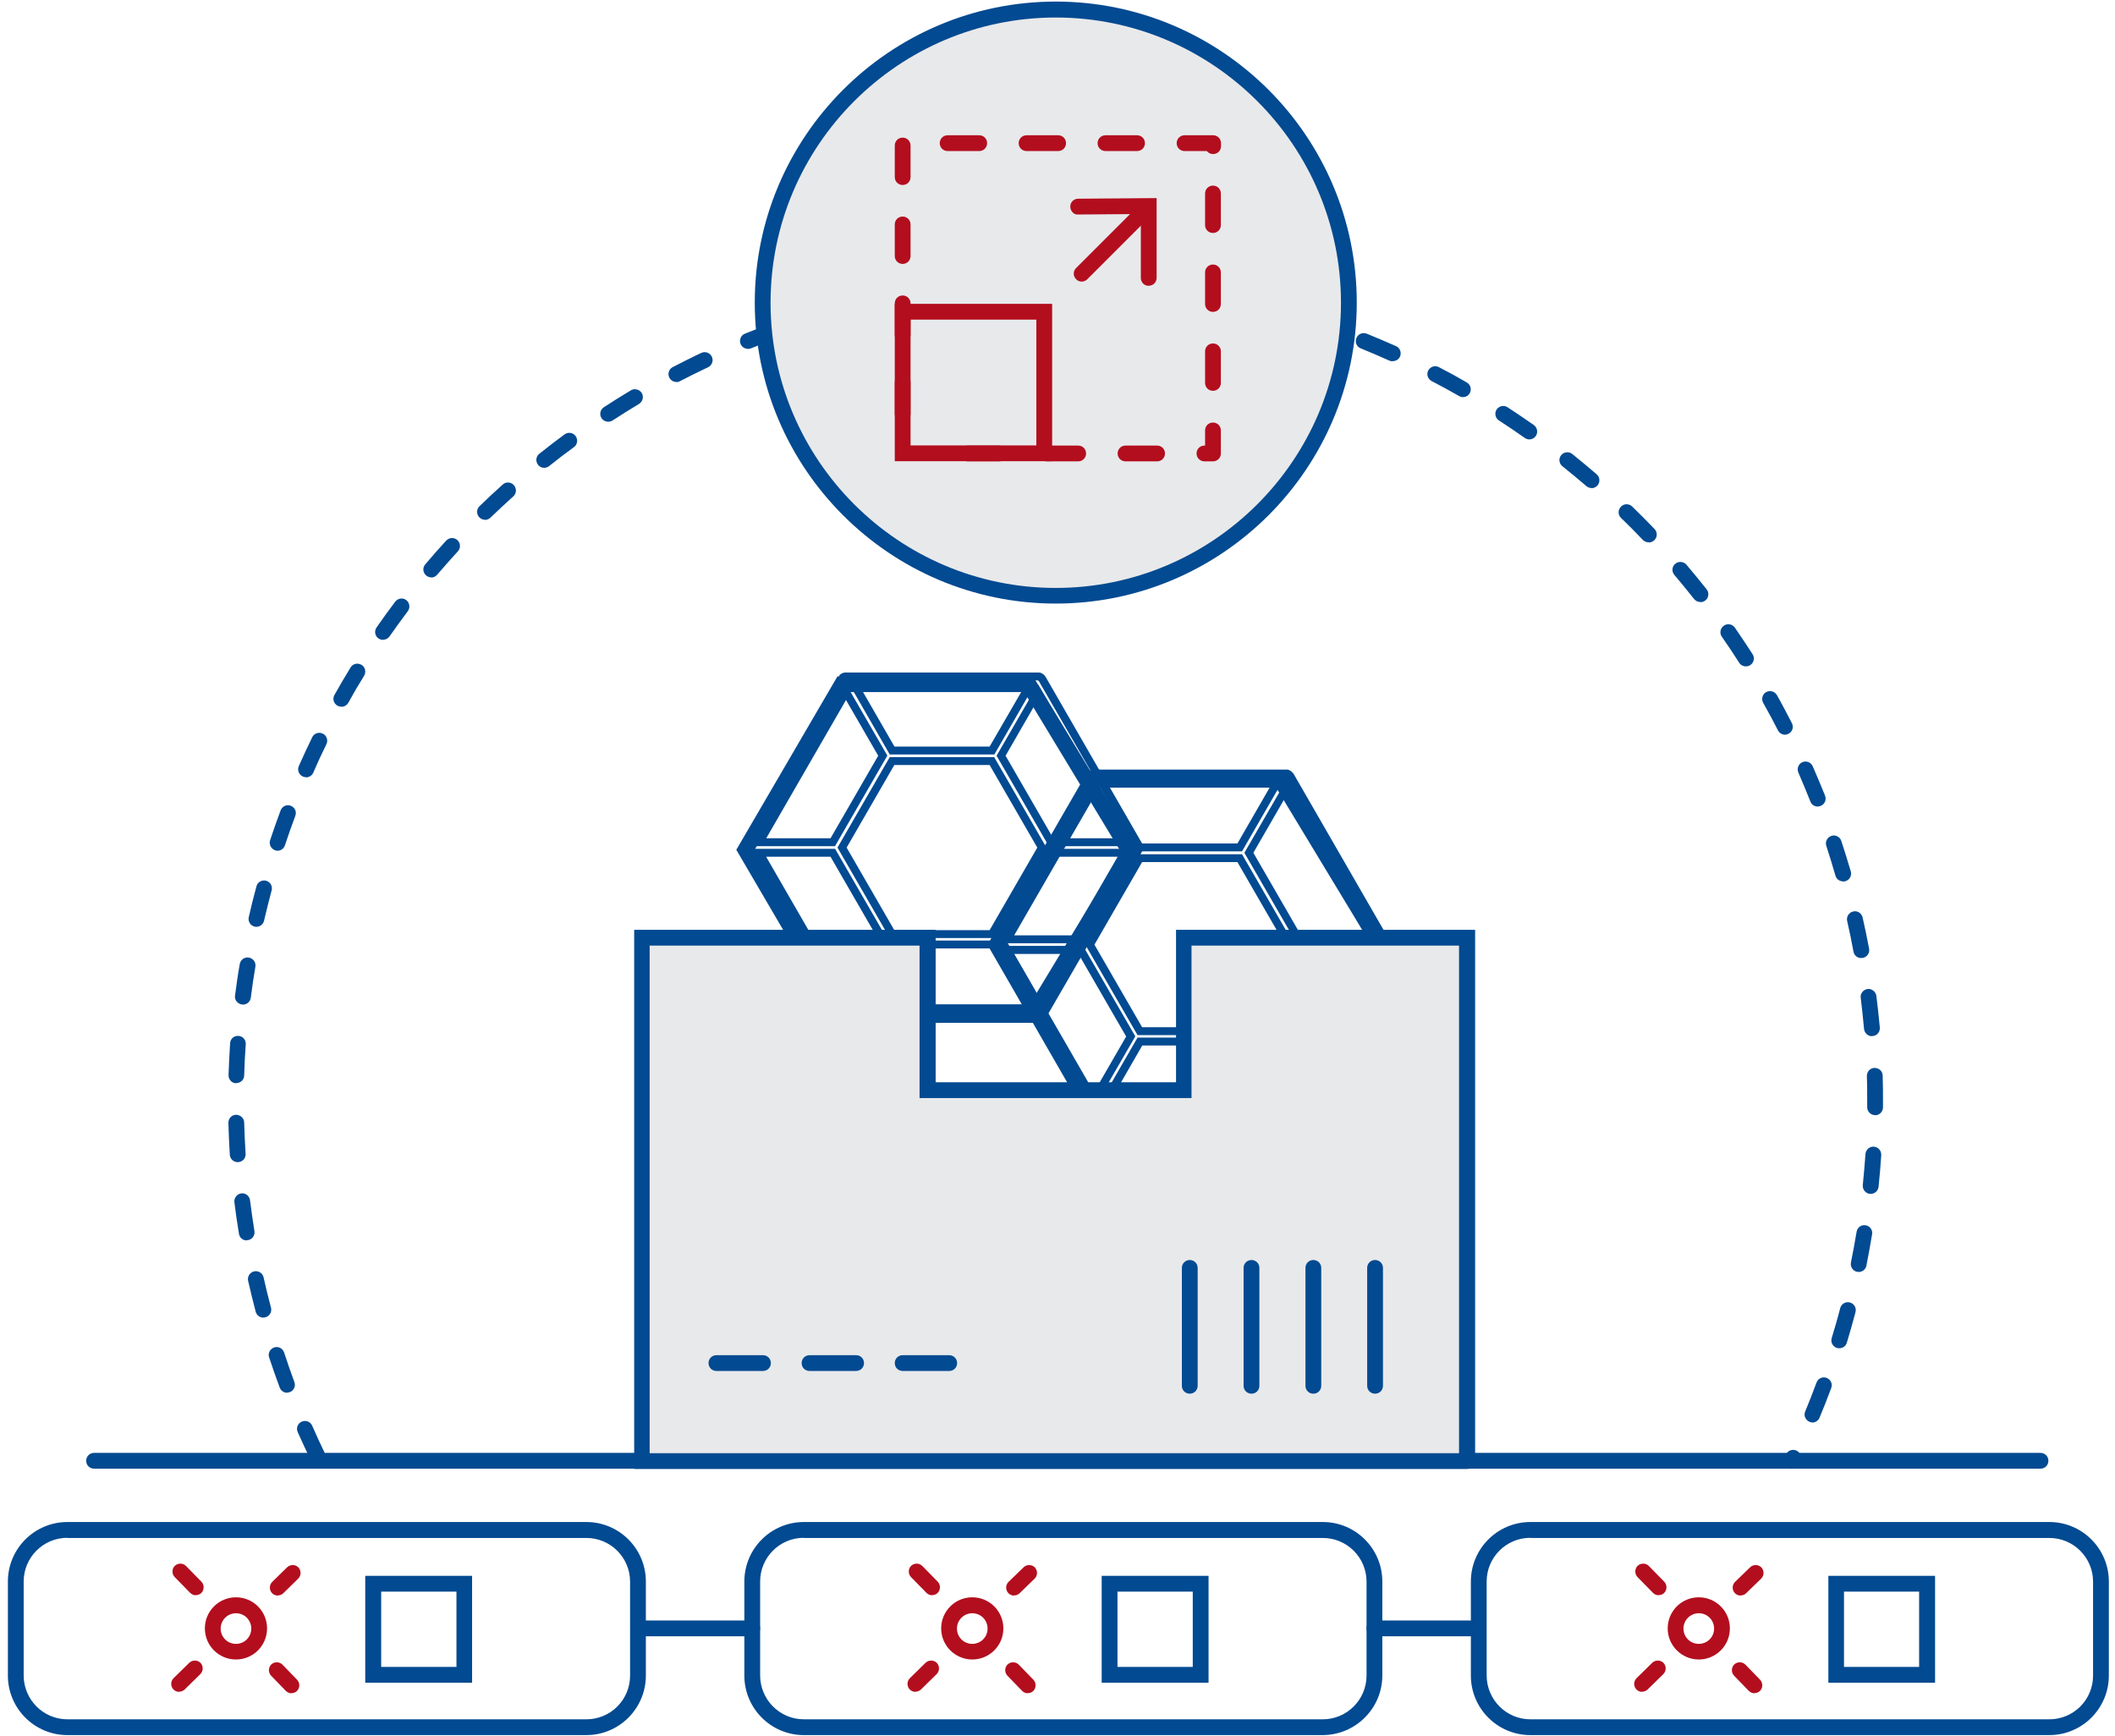 <svg id="a" data-name="Layer 1" xmlns="http://www.w3.org/2000/svg" xmlns:xlink="http://www.w3.org/1999/xlink" viewBox="0 0 134 110">
      <g id="d" data-name="Path 134298">
        <path d="M65.71,64.8h-12.65l-6.41-10.96,6.41-10.99h12.39l6.77,11.18-6.52,10.77ZM53.63,63.8h11.51l5.91-9.77-6.16-10.18h-11.26l-5.82,9.99,5.82,9.97Z" style="fill: #024a91;"/>
      </g>
      <g id="e" data-name="Path 134299">
        <path d="M65.75,64.8h-12.15s-.09,0-.15-.02c-.02,0-.05-.01-.07-.02h-.01l-.07-.04c-.06-.04-.11-.08-.15-.13l-.05-.07-6.11-10.61c-.03-.08-.04-.14-.04-.2,0-.08.01-.15.04-.21l.04-.09,6.07-10.52.23.1-.18-.17c.05-.06.1-.11.16-.14.07-.04.13-.06.2-.07h.07s12.26,0,12.26,0c.07,0,.14.03.2.07.07.04.12.08.16.14l.05.07,6.11,10.6c.03.08.04.14.05.21,0,.09-.02.15-.04.21l-.04.09-6.12,10.58c-.05.06-.1.11-.16.14l-.08.04s-.04.02-.06.02c-.05.01-.1.02-.15.02ZM65.92,64.5h0,0ZM53.53,64.27l.04.02h12.18s.09-.05.09-.05l6.06-10.51s0-.03,0-.04l-6.09-10.55-.07-.03h-12.15l-.25-.14.18.17-6.08,10.53-.23.14.24-.08h0s0,0,0,0h0s6.07,10.52,6.07,10.52h0ZM65.61,64.13h-11.85l2.61-4.54h6.62l2.62,4.54ZM54.62,63.63h10.12l-2.04-3.54h-6.04l-2.04,3.54ZM53.6,64.05l-5.93-10.27h5.24l3.31,5.73-2.62,4.54ZM48.54,54.28l5.06,8.77,2.04-3.54-3.02-5.23h-4.08ZM65.75,64.05l-2.62-4.54,3.31-5.73h5.24l-5.93,10.27ZM63.71,59.51l2.04,3.54,5.06-8.77h-4.08l-3.02,5.23ZM62.99,59.43h-6.62l-3.31-5.73,3.31-5.73h6.62l3.31,5.73-3.31,5.73ZM56.66,58.93h6.04l3.02-5.23-3.02-5.23h-6.04l-3.02,5.23,3.02,5.23ZM52.91,53.61h-5.24l5.93-10.27,2.62,4.53-3.31,5.73ZM48.54,53.11h4.08l3.02-5.23-2.04-3.53-5.06,8.77ZM71.69,53.61h-5.24l-3.31-5.73,2.62-4.53,5.93,10.27ZM66.73,53.11h4.09l-5.07-8.77-2.04,3.54,3.02,5.23ZM62.99,47.8h-6.62l-2.61-4.54h11.86l-2.62,4.54ZM56.66,47.3h6.04l2.05-3.54h-10.12l2.04,3.54Z" style="fill: #024a91;"/>
      </g>
      <g id="f" data-name="Path 134300">
        <path d="M113.51,93.06c-.07,0-.15-.02-.22-.05-.25-.12-.35-.42-.23-.67l.1-.2c.12-.25.42-.35.67-.23s.35.42.23.67l-.1.2c-.09.18-.26.28-.45.28ZM20.16,92.84c-.19,0-.36-.1-.45-.28-.29-.61-.58-1.22-.85-1.83-.11-.25,0-.55.26-.66.25-.11.55,0,.66.26.26.6.54,1.2.83,1.8.12.25.02.55-.23.67-.07.03-.14.05-.22.05ZM114.83,90.12c-.06,0-.13-.01-.19-.04-.25-.11-.38-.4-.27-.65.25-.61.5-1.23.72-1.84.1-.26.38-.39.64-.29.26.1.39.38.29.64-.23.63-.48,1.26-.74,1.88-.08.19-.27.31-.46.31ZM18.19,88.24c-.2,0-.39-.12-.47-.33-.23-.63-.46-1.27-.67-1.91-.09-.26.06-.54.32-.63.27-.09.54.06.63.32.21.63.42,1.25.65,1.87.1.26-.04.55-.29.64-.06.02-.12.03-.17.03ZM116.53,85.42s-.1,0-.15-.02c-.26-.08-.41-.36-.33-.62.19-.63.38-1.27.54-1.9.07-.27.34-.43.61-.36.27.07.43.34.36.61-.17.65-.36,1.3-.55,1.94-.07.22-.26.35-.48.35ZM16.68,83.48c-.22,0-.42-.15-.48-.37-.17-.65-.33-1.31-.48-1.96-.06-.27.11-.54.38-.6.27-.06.54.11.6.38.14.64.3,1.28.47,1.92.07.27-.09.54-.36.61-.04.01-.09.02-.13.02ZM117.76,80.58s-.07,0-.1,0c-.27-.06-.44-.32-.39-.59.13-.65.25-1.3.36-1.95.04-.27.3-.46.57-.41.27.04.46.3.41.57-.11.66-.23,1.33-.36,1.99-.05.24-.26.4-.49.4ZM15.63,78.59c-.24,0-.45-.17-.49-.42-.11-.67-.21-1.33-.29-2-.03-.27.16-.52.43-.56.28-.04.52.16.56.43.08.65.18,1.31.28,1.96.04.27-.14.53-.41.57-.03,0-.05,0-.08,0ZM118.52,75.64s-.04,0-.05,0c-.27-.03-.47-.27-.45-.55.07-.66.12-1.32.17-1.97.02-.28.26-.49.53-.47.28.02.48.26.47.53-.04.67-.1,1.34-.17,2.01-.03.26-.24.45-.5.45ZM15.06,73.63c-.26,0-.48-.2-.5-.47-.04-.67-.07-1.34-.09-2.02,0-.28.21-.51.49-.51.26,0,.51.21.51.49.02.66.05,1.32.09,1.98.02.28-.19.51-.47.53-.01,0-.02,0-.03,0ZM118.8,70.65h0c-.28,0-.5-.23-.5-.5v-.43c0-.52,0-1.04-.02-1.55,0-.28.21-.51.49-.51.28,0,.51.21.51.49.02.53.02,1.06.02,1.58v.43c0,.28-.23.5-.5.5ZM14.98,68.63h-.02c-.28,0-.49-.24-.48-.52.02-.67.06-1.35.1-2.02.02-.28.25-.48.53-.46.28.02.48.26.46.53-.05.66-.08,1.32-.1,1.98,0,.27-.23.48-.5.48ZM118.6,65.65c-.26,0-.47-.2-.5-.46-.06-.66-.13-1.31-.21-1.97-.04-.27.16-.52.43-.56.25-.04.52.16.56.43.08.67.16,1.34.22,2.01.02.28-.18.52-.45.54-.01,0-.03,0-.04,0ZM15.38,63.64s-.04,0-.06,0c-.27-.04-.47-.29-.43-.56.09-.67.18-1.34.3-2,.05-.27.3-.46.58-.41.27.05.46.3.41.58-.11.65-.21,1.3-.29,1.96-.03.25-.25.44-.5.44ZM117.92,60.7c-.24,0-.45-.17-.49-.41-.12-.65-.25-1.3-.4-1.94-.06-.27.11-.54.38-.6.27-.07.54.11.6.38.15.66.29,1.32.41,1.98.05.27-.13.53-.4.58-.03,0-.06,0-.09,0ZM16.25,58.72s-.07,0-.11-.01c-.27-.06-.44-.33-.38-.6.15-.66.31-1.31.49-1.96.07-.27.35-.42.61-.35.27.07.42.35.35.61-.17.64-.33,1.28-.48,1.92-.05.23-.26.39-.49.39ZM116.77,55.84c-.22,0-.42-.14-.48-.36-.18-.63-.38-1.26-.58-1.89-.09-.26.06-.54.32-.63.26-.09.55.06.63.32.21.64.41,1.28.6,1.93.08.27-.08.54-.34.62-.05.01-.09.02-.14.02ZM17.59,53.9c-.05,0-.1,0-.16-.03-.26-.09-.4-.37-.32-.63.21-.64.44-1.27.67-1.9.1-.26.39-.39.64-.29.26.1.39.38.29.64-.23.62-.45,1.24-.66,1.87-.07.21-.26.34-.47.34ZM115.16,51.1c-.2,0-.39-.12-.46-.32-.24-.61-.5-1.22-.76-1.83-.11-.25,0-.55.25-.66.25-.11.55,0,.66.26.27.62.53,1.24.78,1.86.1.26-.02.55-.28.65-.06.02-.12.04-.18.04ZM19.39,49.24c-.07,0-.14-.01-.2-.04-.25-.11-.37-.41-.26-.66.27-.61.56-1.23.85-1.83.12-.25.42-.35.67-.23.25.12.35.42.23.67-.29.59-.57,1.19-.83,1.8-.08.19-.27.3-.46.3ZM113.1,46.55c-.18,0-.36-.1-.45-.27-.3-.59-.61-1.17-.94-1.75-.13-.24-.05-.55.19-.68.24-.13.54-.05.68.19.33.58.64,1.18.95,1.78.13.25.03.55-.22.67-.07.04-.15.06-.23.06ZM21.62,44.77c-.08,0-.17-.02-.24-.06-.24-.14-.33-.44-.19-.68.33-.59.67-1.17,1.02-1.74.14-.24.45-.31.69-.17.24.14.31.45.17.69-.35.56-.68,1.13-1,1.71-.09.16-.26.26-.44.26ZM110.61,42.22c-.16,0-.33-.08-.42-.23-.36-.56-.72-1.11-1.1-1.65-.16-.23-.1-.54.13-.7.23-.16.54-.1.7.13.38.55.75,1.11,1.12,1.68.15.23.08.54-.15.69-.08.05-.18.08-.27.08ZM24.27,40.54c-.1,0-.2-.03-.29-.09-.23-.16-.28-.47-.12-.7.38-.55.78-1.1,1.18-1.63.17-.22.48-.27.7-.1.22.17.26.48.1.7-.4.53-.78,1.06-1.16,1.6-.1.14-.25.21-.41.21ZM107.72,38.14c-.15,0-.29-.07-.39-.19-.41-.52-.83-1.03-1.25-1.53-.18-.21-.15-.53.06-.7.21-.18.53-.15.71.06.43.51.86,1.03,1.28,1.56.17.22.13.53-.08.7-.09.07-.2.11-.31.11ZM27.32,36.58c-.11,0-.23-.04-.32-.12-.21-.18-.24-.49-.06-.7.43-.51.88-1.02,1.33-1.51.19-.2.5-.22.71-.03.2.19.22.5.03.71-.45.49-.88.98-1.31,1.48-.1.12-.24.18-.38.18ZM104.45,34.36c-.13,0-.26-.05-.36-.15-.46-.48-.92-.95-1.39-1.4-.2-.19-.2-.51,0-.71.19-.2.51-.2.71-.01.48.47.95.94,1.42,1.43.19.2.18.52-.02.71-.1.09-.22.14-.34.14ZM30.73,32.93c-.13,0-.26-.05-.36-.15-.19-.2-.19-.52.01-.71.48-.47.97-.92,1.47-1.37.2-.19.52-.17.71.04.18.21.17.52-.04.71-.49.44-.97.89-1.45,1.35-.1.09-.22.14-.35.14ZM100.84,30.92c-.12,0-.23-.04-.33-.12-.5-.43-1.01-.85-1.52-1.26-.22-.17-.25-.49-.08-.7.17-.21.49-.25.7-.08.52.42,1.04.85,1.55,1.29.21.18.23.5.05.71-.1.11-.24.17-.38.17ZM34.48,29.64c-.15,0-.29-.06-.39-.19-.17-.22-.14-.53.08-.7.52-.42,1.06-.83,1.6-1.23.22-.16.54-.12.7.11.16.22.12.54-.11.7-.53.39-1.06.79-1.57,1.2-.09.07-.2.11-.31.11ZM96.9,27.84c-.1,0-.2-.03-.29-.09-.54-.38-1.08-.75-1.64-1.11-.23-.15-.3-.46-.15-.69.15-.23.46-.3.69-.15.56.37,1.12.74,1.67,1.13.22.16.28.47.12.7-.1.14-.25.21-.41.21ZM38.53,26.72c-.16,0-.32-.08-.42-.23-.15-.23-.08-.54.15-.69.56-.37,1.13-.72,1.71-1.07.24-.14.54-.06.69.17.14.24.06.54-.17.69-.57.34-1.13.69-1.68,1.05-.08.05-.18.08-.27.08ZM92.69,25.16c-.08,0-.17-.02-.25-.07-.57-.33-1.15-.64-1.74-.95-.24-.13-.34-.43-.21-.67s.43-.34.67-.21c.6.31,1.19.63,1.77.97.24.14.32.44.19.68-.09.16-.26.25-.43.25ZM42.85,24.2c-.18,0-.35-.1-.44-.27-.13-.24-.03-.55.21-.67.47-.25.95-.48,1.43-.72l.38-.18c.25-.12.55-.01.67.24.12.25.01.55-.24.67l-.38.18c-.47.23-.94.46-1.4.7-.07.04-.15.06-.23.06ZM88.24,22.89c-.07,0-.14-.01-.21-.04-.6-.27-1.21-.53-1.82-.78-.26-.1-.38-.4-.27-.65.1-.26.39-.38.65-.28.62.25,1.24.52,1.86.79.25.11.36.41.25.66-.08.19-.27.29-.46.29ZM47.38,22.1c-.2,0-.38-.12-.46-.31-.1-.26.02-.55.28-.65.63-.25,1.25-.5,1.89-.72.26-.09.55.04.64.3.09.26-.04.55-.3.64-.62.22-1.24.46-1.85.71-.06.02-.12.04-.19.04ZM83.59,21.06c-.05,0-.11,0-.16-.03-.63-.21-1.25-.41-1.89-.6-.26-.08-.42-.36-.34-.62.08-.26.35-.42.62-.34.64.19,1.29.4,1.92.61.26.09.4.37.31.63-.07.21-.27.34-.47.34ZM52.1,20.44c-.22,0-.41-.14-.48-.36-.08-.26.07-.54.34-.62.65-.19,1.3-.37,1.95-.54.27-.07.54.09.61.36.07.27-.09.54-.36.61-.64.16-1.27.34-1.91.53-.05.01-.1.02-.14.02ZM78.79,19.68s-.08,0-.12-.01c-.64-.15-1.29-.29-1.94-.42-.27-.05-.45-.32-.39-.59.05-.27.31-.45.59-.39.66.13,1.32.27,1.97.43.27.06.43.33.37.6-.05.23-.26.38-.49.38ZM56.95,19.24c-.23,0-.44-.17-.49-.4-.05-.27.12-.53.39-.59.66-.13,1.33-.25,1.99-.35.27-.04.53.14.57.42s-.14.53-.42.57c-.65.1-1.3.22-1.95.34-.03,0-.06,0-.1,0ZM73.87,18.76s-.05,0-.07,0c-.66-.09-1.31-.17-1.97-.23-.27-.03-.48-.27-.45-.55.03-.27.28-.47.55-.45.67.07,1.34.14,2.01.23.27.04.47.29.43.56-.03.25-.25.43-.49.43ZM61.9,18.52c-.25,0-.47-.19-.5-.45-.03-.27.17-.52.45-.55.67-.06,1.34-.12,2.01-.15.27-.02.51.19.53.47.02.28-.19.51-.47.53-.66.04-1.32.09-1.98.15-.02,0-.03,0-.05,0ZM68.89,18.33s-.01,0-.02,0c-.66-.03-1.32-.04-1.98-.04-.28,0-.5-.22-.5-.5s.22-.5.5-.5h0c.67,0,1.35.01,2.02.04.28.01.49.24.48.52-.01.27-.23.48-.5.48Z" style="fill: #024a91;"/>
      </g>
      <g id="g" data-name="Line 41011">
        <path d="M129.28,93.05H5.96c-.28,0-.5-.22-.5-.5s.22-.5.5-.5h123.32c.28,0,.5.22.5.5s-.22.5-.5.5Z" style="fill: #024a91;"/>
      </g>
      <g id="h" data-name="Path 134301">
        <path d="M81.65,70.83h-12.65l-6.41-10.97,6.41-10.99h12.4l6.77,11.18-6.52,10.77ZM69.58,69.83h11.51l5.91-9.77-6.16-10.18h-11.26l-5.82,9.99,5.82,9.97Z" style="fill: #024a91;"/>
      </g>
      <g id="i" data-name="Path 134302">
        <path d="M69.31,70.95c-.06,0-.11,0-.15-.02-.02,0-.04-.01-.06-.02h-.01l-.07-.04c-.05-.03-.1-.08-.15-.13l-.04-.05-6.13-10.64c-.03-.08-.04-.14-.04-.19,0-.08.01-.15.04-.21l.04-.09,6.11-10.57c.06-.08.11-.12.17-.16.07-.04.13-.06.2-.07h.07s12.26,0,12.26,0c.07,0,.14.03.2.07.07.04.12.09.16.14l.05.06,6.11,10.6c.03.08.04.14.05.21,0,.09-.02.15-.04.21l-.04.09-6.13,10.59c-.04.06-.09.1-.15.14l-.08.04s-.04.01-.06.02c-.05.01-.09.02-.14.02h-12.16ZM81.62,70.66h0,0ZM69.23,70.42l.05.02h12.18s.09-.06.09-.06l6.05-10.51s0-.02,0-.04l-.03-.07-6.05-10.47-.07-.03h-12.15l-.25-.14.19.17-6.08,10.53-.23.14.24-.07v.02s6.07,10.5,6.07,10.5h0ZM81.31,70.28h-11.86l2.62-4.54h6.62l2.62,4.54ZM70.32,69.78h10.13l-2.04-3.54h-6.04l-2.04,3.54ZM81.46,70.2l-2.62-4.54,3.31-5.73h5.24l-5.93,10.27ZM79.41,65.66l2.04,3.54,5.06-8.77h-4.08l-3.02,5.23ZM69.31,70.2l-5.93-10.27h5.24l3.31,5.73-2.62,4.53ZM64.25,60.43l5.06,8.77,2.04-3.53-3.02-5.23h-4.08ZM78.69,65.58h-6.62l-3.31-5.73,3.31-5.73h6.62l3.31,5.73-3.31,5.73ZM72.36,65.08h6.04l3.02-5.23-3.02-5.23h-6.04l-3.02,5.23,3.02,5.23ZM87.39,59.76h-5.24l-3.31-5.73,2.62-4.53,5.93,10.27ZM82.43,59.26h4.09l-5.07-8.77-2.04,3.54,3.02,5.23ZM68.62,59.76h-5.24l5.93-10.27,2.62,4.53-3.31,5.73ZM64.25,59.26h4.08l3.02-5.23-2.04-3.53-5.06,8.77ZM78.69,53.94h-6.62l-2.62-4.54h11.86l-2.62,4.54ZM72.36,53.44h6.04l2.04-3.54h-10.12l2.04,3.54Z" style="fill: #024a91;"/>
      </g>
      <g id="j" data-name="Path 134303">
        <path d="M92.95,92.57v-33.16h-17.95v9.66h-16.23v-9.66h-18.1v33.16h52.27Z" style="fill: #e8e9eb;"/>
      </g>
      <g id="k" data-name="Path 134304">
        <path d="M92.95,93.07h-52.77v-34.16h19.1v9.66h15.23v-9.66h18.95v33.66c0,.28-.22.5-.5.5ZM41.17,92.07h51.27v-32.16h-16.95v9.66h-17.23v-9.66h-17.1v32.16Z" style="fill: #024a91;"/>
      </g>
      <g id="l" data-name="Line 41012">
        <path d="M48.34,86.86h-2.95c-.28,0-.5-.22-.5-.5s.22-.5.5-.5h2.95c.28,0,.5.22.5.5s-.22.5-.5.5Z" style="fill: #024a91;"/>
      </g>
      <g id="m" data-name="Line 41013">
        <path d="M54.24,86.86h-2.95c-.28,0-.5-.22-.5-.5s.22-.5.5-.5h2.95c.28,0,.5.22.5.5s-.22.5-.5.5Z" style="fill: #024a91;"/>
      </g>
      <g id="n" data-name="Line 41014">
        <path d="M60.14,86.86h-2.95c-.28,0-.5-.22-.5-.5s.22-.5.5-.5h2.95c.28,0,.5.22.5.5s-.22.5-.5.5Z" style="fill: #024a91;"/>
      </g>
      <g id="o" data-name="Line 41015">
        <path d="M79.29,88.3c-.28,0-.5-.22-.5-.5v-7.47c0-.28.22-.5.5-.5s.5.22.5.5v7.47c0,.28-.22.5-.5.5Z" style="fill: #024a91;"/>
      </g>
      <g id="p" data-name="Line 41016">
        <path d="M75.38,88.3c-.28,0-.5-.22-.5-.5v-7.47c0-.28.22-.5.5-.5s.5.22.5.5v7.47c0,.28-.22.5-.5.5Z" style="fill: #024a91;"/>
      </g>
      <g id="q" data-name="Line 41017">
        <path d="M83.21,88.3c-.28,0-.5-.22-.5-.5v-7.47c0-.28.22-.5.5-.5s.5.22.5.5v7.47c0,.28-.22.5-.5.5Z" style="fill: #024a91;"/>
      </g>
      <g id="r" data-name="Line 41018">
        <path d="M87.12,88.3c-.28,0-.5-.22-.5-.5v-7.47c0-.28.22-.5.5-.5s.5.22.5.5v7.47c0,.28-.22.5-.5.5Z" style="fill: #024a91;"/>
      </g>
      <g id="s" data-name="Line 41019">
        <path d="M47.66,103.67h-7.23c-.28,0-.5-.22-.5-.5s.22-.5.5-.5h7.23c.28,0,.5.22.5.5s-.22.5-.5.5Z" style="fill: #024a91;"/>
      </g>
      <g id="t" data-name="Line 41020">
        <path d="M93.37,103.67h-6.29c-.28,0-.5-.22-.5-.5s.22-.5.5-.5h6.29c.28,0,.5.22.5.5s-.22.5-.5.5Z" style="fill: #024a91;"/>
      </g>
      <g id="u" data-name="Rectangle 8763">
        <path d="M83.82,109.93h-32.89c-2.08,0-3.77-1.69-3.77-3.77v-5.96c0-2.08,1.69-3.77,3.77-3.77h32.88c2.08,0,3.77,1.69,3.77,3.77v5.95c0,2.08-1.69,3.77-3.77,3.78ZM50.93,97.43c-1.53,0-2.77,1.24-2.77,2.77v5.95c0,1.53,1.24,2.78,2.77,2.78h32.88c1.53,0,2.77-1.25,2.77-2.77v-5.95c0-1.53-1.24-2.77-2.77-2.77h-32.88Z" style="fill: #024a91;"/>
      </g>
      <g id="v" data-name="Rectangle 8764">
        <path d="M76.57,106.61h-6.77v-6.77h6.77v6.77ZM70.8,105.61h4.77v-4.77h-4.77v4.77Z" style="fill: #024a91;"/>
      </g>
      <g id="w" data-name="Ellipse 13">
        <path d="M61.6,105.14c-1.08,0-1.97-.88-1.97-1.97s.88-1.97,1.97-1.97,1.97.88,1.97,1.97-.88,1.97-1.97,1.97ZM61.6,102.21c-.53,0-.97.43-.97.97s.43.97.97.97.97-.43.97-.97-.43-.97-.97-.97Z" style="fill: #b30e1e;"/>
      </g>
      <g id="x" data-name="Line 41021">
        <path d="M65.12,107.28c-.13,0-.26-.05-.36-.15l-.93-.96c-.19-.2-.19-.51,0-.71.2-.19.52-.19.71,0l.93.96c.19.2.19.51,0,.71-.1.1-.22.14-.35.14Z" style="fill: #b30e1e;"/>
      </g>
      <g id="y" data-name="Line 41022">
        <path d="M59.06,101.07c-.13,0-.26-.05-.36-.15l-.98-1c-.19-.2-.19-.51,0-.71.2-.19.52-.19.71,0l.98,1c.19.2.19.51,0,.71-.1.1-.22.14-.35.14Z" style="fill: #b30e1e;"/>
      </g>
      <g id="z" data-name="Line 41023">
        <path d="M64.25,101.09c-.13,0-.26-.05-.36-.15-.19-.2-.19-.51,0-.71l.96-.93c.2-.19.51-.19.71,0,.19.2.19.51,0,.71l-.96.93c-.1.1-.22.14-.35.14Z" style="fill: #b30e1e;"/>
      </g>
      <g id="aa" data-name="Line 41024">
        <path d="M58,107.19c-.13,0-.26-.05-.36-.15-.19-.2-.19-.51,0-.71l1-.98c.2-.19.52-.19.71,0,.19.2.19.51,0,.71l-1,.98c-.1.09-.22.14-.35.14Z" style="fill: #b30e1e;"/>
      </g>
      <g id="ab" data-name="Rectangle 8765">
        <path d="M129.85,109.93h-32.89c-2.08,0-3.77-1.69-3.77-3.77v-5.96c0-2.08,1.69-3.77,3.77-3.77h32.88c2.08,0,3.77,1.69,3.77,3.77v5.95c0,1.01-.39,1.95-1.1,2.67-.71.71-1.66,1.11-2.67,1.11ZM96.96,97.43c-1.53,0-2.77,1.24-2.77,2.77v5.95c0,1.53,1.24,2.78,2.77,2.78h32.88c.74,0,1.44-.29,1.96-.81.52-.52.81-1.22.81-1.96v-5.95c0-1.53-1.24-2.77-2.77-2.77h-32.88Z" style="fill: #024a91;"/>
      </g>
      <g id="ac" data-name="Rectangle 8767">
        <path d="M37.16,109.93H4.27c-2.08,0-3.77-1.69-3.77-3.77v-5.96c0-2.08,1.69-3.77,3.77-3.77h32.88c2.08,0,3.77,1.69,3.77,3.77v5.95c0,1.01-.39,1.95-1.1,2.67-.71.71-1.66,1.11-2.67,1.11ZM4.27,97.43c-1.53,0-2.77,1.24-2.77,2.77v5.95c0,1.53,1.24,2.78,2.77,2.78h32.88c.74,0,1.44-.29,1.96-.81.52-.52.81-1.22.81-1.96v-5.95c0-1.53-1.24-2.77-2.77-2.77H4.27Z" style="fill: #024a91;"/>
      </g>
      <g id="ad" data-name="Rectangle 8768">
        <path d="M29.91,106.61h-6.77v-6.77h6.77v6.77ZM24.15,105.61h4.77v-4.77h-4.77v4.77Z" style="fill: #024a91;"/>
      </g>
      <g id="ae" data-name="Ellipse 15">
        <path d="M14.95,105.14c-1.09,0-1.97-.88-1.97-1.97s.88-1.97,1.97-1.97,1.97.88,1.97,1.97-.88,1.97-1.97,1.97ZM14.95,102.21c-.53,0-.97.43-.97.97s.43.97.97.97.97-.43.97-.97-.43-.97-.97-.97Z" style="fill: #b30e1e;"/>
      </g>
      <g id="af" data-name="Line 41029">
        <path d="M18.47,107.28c-.13,0-.26-.05-.36-.15l-.93-.96c-.19-.2-.19-.51,0-.71.2-.19.51-.19.71,0l.93.96c.19.2.19.51,0,.71-.1.1-.22.14-.35.14Z" style="fill: #b30e1e;"/>
      </g>
      <g id="ag" data-name="Line 41030">
        <path d="M12.41,101.07c-.13,0-.26-.05-.36-.15l-.98-1c-.19-.2-.19-.51,0-.71.2-.19.52-.19.71,0l.98,1c.19.2.19.51,0,.71-.1.1-.22.14-.35.14Z" style="fill: #b30e1e;"/>
      </g>
      <g id="ah" data-name="Line 41031">
        <path d="M17.6,101.09c-.13,0-.26-.05-.36-.15-.19-.2-.19-.51,0-.71l.95-.93c.2-.19.52-.19.71,0,.19.2.19.51,0,.71l-.95.93c-.1.1-.22.14-.35.14Z" style="fill: #b30e1e;"/>
      </g>
      <g id="ai" data-name="Line 41032">
        <path d="M11.35,107.19c-.13,0-.26-.05-.36-.15-.19-.2-.19-.51,0-.71l1-.98c.2-.19.52-.19.71,0,.19.2.19.51,0,.71l-1,.98c-.1.09-.22.14-.35.14Z" style="fill: #b30e1e;"/>
      </g>
      <g id="aj" data-name="Path 134309">
        <path d="M85.46,19.18c0,10.25-8.31,18.57-18.57,18.57-10.25,0-18.57-8.31-18.57-18.57,0-10.25,8.31-18.57,18.57-18.57,10.25,0,18.57,8.31,18.57,18.57h0" style="fill: #e8e9eb;"/>
      </g>
      <g id="ak" data-name="Path 134310">
        <path d="M66.89,38.24h0c-10.51,0-19.07-8.56-19.07-19.07,0-10.51,8.55-19.07,19.07-19.07s19.07,8.55,19.07,19.07h0c0,10.52-8.56,19.07-19.07,19.07ZM66.89,1.11c-9.96,0-18.07,8.11-18.07,18.07,0,9.96,8.1,18.07,18.07,18.07,9.96,0,18.07-8.11,18.07-18.07,0-9.96-8.11-18.07-18.07-18.07Z" style="fill: #024a91;"/>
      </g>
      <g id="al" data-name="Rectangle 8776">
        <path d="M66.66,29.22h-9.97v-9.97h9.97v9.97ZM57.69,28.22h7.97v-7.97h-7.97v7.97Z" style="fill: #b30e1e;"/>
      </g>
      <g id="am" data-name="Line 41054">
        <path d="M68.53,17.84c-.13,0-.26-.05-.35-.15-.2-.2-.2-.51,0-.71l4.02-4.02c.2-.2.51-.2.71,0s.2.51,0,.71l-4.02,4.02c-.1.1-.23.15-.35.15Z" style="fill: #b30e1e;"/>
      </g>
      <g id="an" data-name="Path 134311">
        <path d="M72.78,18.11c-.28,0-.5-.22-.5-.5v-4.05s-3.97.03-3.97.03c-.26.04-.5-.22-.5-.5,0-.28.22-.5.5-.5l4.97-.04v5.05c0,.28-.21.5-.49.5h0Z" style="fill: #b30e1e;"/>
      </g>
      <g id="ao" data-name="Path 134312">
        <path d="M76.85,29.23h-.54c-.28,0-.5-.22-.5-.5s.22-.5.5-.5h.04v-.96c0-.28.22-.5.5-.5s.5.22.5.5v1.46c0,.28-.22.5-.5.5ZM73.31,29.23h-2c-.28,0-.5-.22-.5-.5s.22-.5.5-.5h2c.28,0,.5.22.5.5s-.22.5-.5.5ZM68.31,29.23h-2c-.28,0-.5-.22-.5-.5s.22-.5.5-.5h2c.28,0,.5.22.5.5s-.22.5-.5.5ZM63.31,29.23h-2c-.28,0-.5-.22-.5-.5s.22-.5.5-.5h2c.28,0,.5.22.5.5s-.22.5-.5.5ZM57.19,26.72c-.28,0-.5-.22-.5-.5v-2c0-.28.22-.5.5-.5s.5.22.5.5v2c0,.28-.22.5-.5.5ZM76.85,24.76c-.28,0-.5-.22-.5-.5v-2c0-.28.22-.5.5-.5s.5.22.5.5v2c0,.28-.22.5-.5.5ZM57.19,21.72c-.28,0-.5-.22-.5-.5v-2c0-.28.22-.5.5-.5s.5.22.5.5v2c0,.28-.22.5-.5.5ZM76.85,19.76c-.28,0-.5-.22-.5-.5v-2c0-.28.22-.5.5-.5s.5.22.5.5v2c0,.28-.22.5-.5.5ZM57.19,16.72c-.28,0-.5-.22-.5-.5v-2c0-.28.22-.5.5-.5s.5.22.5.5v2c0,.28-.22.5-.5.5ZM76.85,14.76c-.28,0-.5-.22-.5-.5v-2c0-.28.22-.5.5-.5s.5.22.5.5v2c0,.28-.22.5-.5.5ZM57.19,11.72c-.28,0-.5-.22-.5-.5v-2c0-.28.22-.5.5-.5s.5.22.5.5v2c0,.28-.22.5-.5.5ZM76.85,9.76c-.16,0-.3-.08-.39-.19h-1.41c-.28,0-.5-.22-.5-.5s.22-.5.5-.5h1.81c.28,0,.5.22.5.5v.19c0,.28-.22.5-.5.5ZM72.04,9.57h-2c-.28,0-.5-.22-.5-.5s.22-.5.5-.5h2c.28,0,.5.22.5.5s-.22.5-.5.5ZM67.04,9.57h-2c-.28,0-.5-.22-.5-.5s.22-.5.5-.5h2c.28,0,.5.22.5.5s-.22.5-.5.5ZM62.04,9.57h-2c-.28,0-.5-.22-.5-.5s.22-.5.5-.5h2c.28,0,.5.22.5.5s-.22.5-.5.5Z" style="fill: #b30e1e;"/>
      </g>
      <g id="ap" data-name="Rectangle 8766">
        <path d="M122.6,106.61h-6.76v-6.77h6.76v6.77ZM116.83,105.61h4.76v-4.77h-4.76v4.77Z" style="fill: #024a91;"/>
      </g>
      <g id="aq" data-name="Ellipse 14">
        <path d="M107.63,105.14c-1.08,0-1.97-.88-1.97-1.97s.88-1.97,1.97-1.97,1.97.88,1.97,1.97-.88,1.97-1.97,1.97ZM107.63,102.21c-.53,0-.97.43-.97.97s.43.97.97.97.97-.43.97-.97-.43-.97-.97-.97Z" style="fill: #b30e1e;"/>
      </g>
      <g id="ar" data-name="Line 41025">
        <path d="M111.16,107.28c-.13,0-.26-.05-.36-.15l-.93-.96c-.19-.2-.19-.51,0-.71.2-.19.51-.19.71,0l.93.96c.19.2.19.51,0,.71-.1.09-.22.14-.35.14Z" style="fill: #b30e1e;"/>
      </g>
      <g id="as" data-name="Line 41026">
        <path d="M105.09,101.07c-.13,0-.26-.05-.36-.15l-.98-1c-.19-.2-.19-.51,0-.71.2-.19.52-.19.71,0l.98,1c.19.2.19.51,0,.71-.1.1-.22.14-.35.14Z" style="fill: #b30e1e;"/>
      </g>
      <g id="at" data-name="Line 41027">
        <path d="M110.28,101.09c-.13,0-.26-.05-.36-.15-.19-.2-.19-.51,0-.71l.96-.93c.2-.19.51-.19.71,0,.19.2.19.51,0,.71l-.96.93c-.1.1-.22.14-.35.14Z" style="fill: #b30e1e;"/>
      </g>
      <g id="au" data-name="Line 41028">
        <path d="M104.04,107.19c-.13,0-.26-.05-.36-.15-.19-.2-.19-.51,0-.71l1-.98c.2-.19.51-.19.71,0,.19.2.19.51,0,.71l-1,.98c-.1.09-.22.14-.35.14Z" style="fill: #b30e1e;"/>
      </g>
</svg>